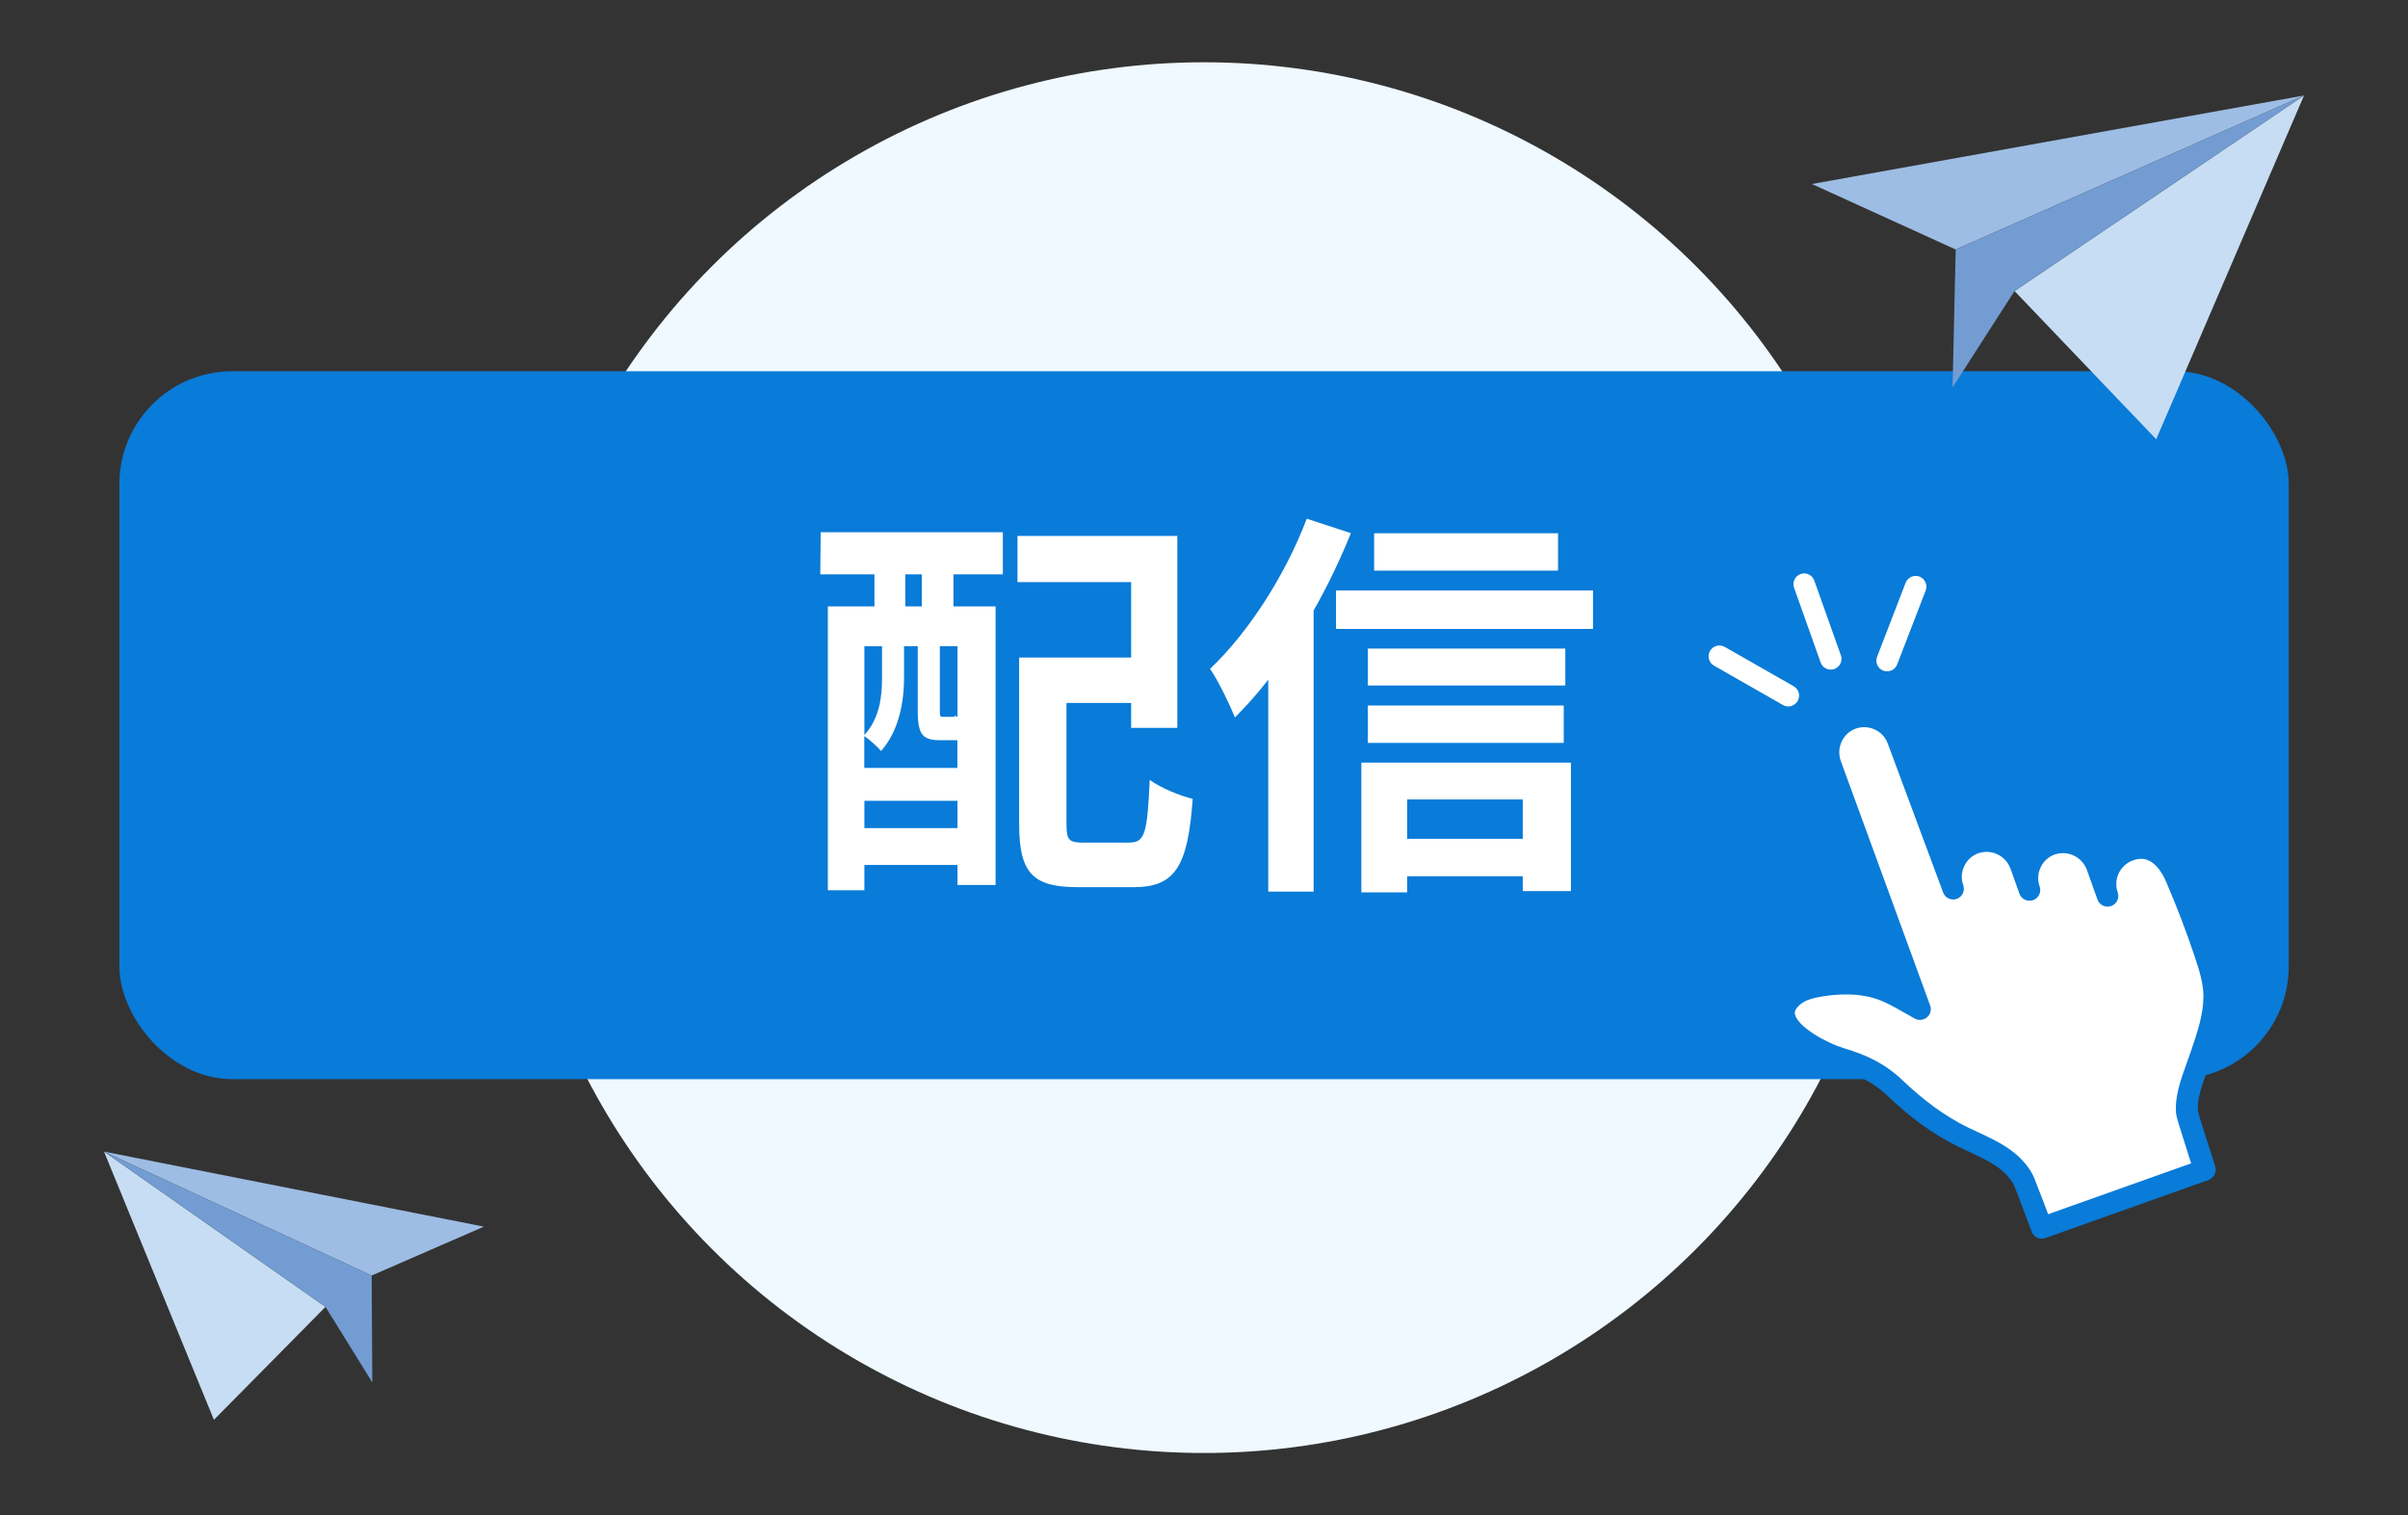 <svg width="232" height="146" xmlns="http://www.w3.org/2000/svg" viewBox="0 0 232 146"><rect x="0" y="0" width="232" height="146" fill="#333333" stroke="none"/><defs><style>.cls-1{fill:#fff;}.cls-2{fill:#eff9ff;}.cls-3{fill:#739cd2;}.cls-4{fill:#9dbde4;}.cls-5{fill:#c7ddf3;}.cls-6{fill:#097bd8;}</style></defs><circle class="cls-2" cx="116" cy="73" r="67"/><g><rect class="cls-6" x="11.5" y="35.77" width="209.01" height="68.21" rx="10.87" ry="10.87"/><g><path class="cls-1" d="M79.06,51.28h17.56v4.06h-4.76v3.09h4.06v26.84h-3.67v-1.93h-8.97v2.44h-3.52v-27.35h4.49v-3.09h-5.22l.04-4.06Zm11.53,20.04c-1.66,0-2.17-.5-2.17-2.79v-6.27h-1.32v3.06c0,2.17-.43,5.03-2.21,7.04-.35-.39-1.12-1.12-1.62-1.43v3.06h8.97v-2.67h-1.66Zm-7.31-9.05v8.55c1.51-1.66,1.7-3.79,1.7-5.53v-3.02h-1.7Zm8.97,17.52v-2.63h-8.97v2.63h8.97Zm-3.44-24.45h-1.59v3.09h1.59v-3.09Zm3.44,6.92h-1.7v6.27c0,.5,.04,.54,.31,.54h.7c.35,0,.43,0,.5-.12,.04,.04,.12,.12,.19,.15v-6.85Zm16.59,18.92c1.47,0,1.7-.93,1.93-6.03,1,.73,2.94,1.55,4.14,1.82-.46,6.54-1.7,8.51-5.69,8.51h-5.38c-4.29,0-5.65-1.31-5.65-6.07v-16.05h10.79v-7.27h-10.95v-4.45h15.4v18.49h-4.45v-2.4h-6.23v11.64c0,1.62,.23,1.82,1.74,1.82h4.33Z"/><path class="cls-1" d="M130.16,51.36c-1.01,2.48-2.21,5.03-3.6,7.47v27.08h-4.37v-20.42c-1.04,1.35-2.13,2.55-3.21,3.64-.43-1.08-1.62-3.6-2.4-4.68,3.67-3.48,7.23-8.97,9.32-14.47l4.25,1.39Zm23.32,5.53v3.71h-24.76v-3.71h24.76Zm-22.32,16.59h20.19v12.38h-4.64v-1.43h-11.14v1.55h-4.41v-12.49Zm19.65-7.43h-19.03v-3.56h19.03v3.56Zm-19.03,1.93h18.88v3.6h-18.88v-3.6Zm18.33-13h-17.72v-3.6h17.72v3.6Zm-14.54,22.05v3.79h11.14v-3.79h-11.14Z"/></g><g><g><path class="cls-1" d="M194.92,113.65c-1.21-2.2-3.64-3.05-5.77-4.08-2.41-1.17-4.56-2.8-6.49-4.64-1.65-1.57-3.2-2.29-5.38-2.94-1.95-.58-7.6-3.39-4.5-5.99,.71-.59,1.65-.83,2.56-.98,1.78-.29,3.65-.33,5.39,.16,1.52,.42,2.87,1.34,4.25,2.09l-8.61-23.57c-.64-1.79,.27-3.78,2.05-4.43s3.8,.29,4.44,2.08l5.32,14.31c-.64-1.8,.32-3.8,2.13-4.42,1.8-.62,3.75,.35,4.39,2.14l.85,2.38c-.64-1.8,.32-3.8,2.13-4.42,1.8-.62,3.75,.35,4.39,2.14l1.01,2.83c-.64-1.79,.31-3.77,2.1-4.41,2.2-.78,3.68,.75,4.5,2.64,1.02,2.38,1.95,4.8,2.77,7.25,.47,1.4,.92,2.77,.91,4.26-.02,2.03-.72,3.96-1.36,5.86-.54,1.61-1.43,3.57-1.27,5.29,.04,.41,1.72,5.51,1.7,5.52l-15.71,5.59s-1.63-4.36-1.78-4.64c0,0,0-.01,0-.02Z"/><path class="cls-6" d="M212.77,113.7l-15.71,5.59c-.54,.19-1.13-.09-1.32-.63,0-.02-.01-.03-.02-.05-.06-.17-.41-1.12-.82-2.19-.55-1.46-.82-2.13-.88-2.27-.87-1.58-2.56-2.37-4.36-3.2-.31-.15-.64-.3-.95-.45-1.2-.58-2.41-1.31-3.58-2.16-1.06-.77-2.12-1.66-3.17-2.66-1.55-1.48-2.99-2.11-4.96-2.7-.76-.23-2.1-.78-3.35-1.58-1.59-1.02-2.51-2.1-2.75-3.23-.11-.54-.06-1.08,.15-1.59,.21-.5,.57-.96,1.07-1.39,.92-.77,2.06-1.04,3.06-1.21,2.16-.36,4.13-.3,5.84,.18,.72,.2,1.39,.5,2.04,.83l-7.65-20.95s0,0,0,0c-.2-.57-.29-1.16-.26-1.76,.03-.58,.17-1.14,.41-1.67,.24-.53,.58-1,1-1.4,.44-.41,.95-.73,1.52-.94,.57-.21,1.17-.3,1.77-.27,.58,.03,1.15,.17,1.68,.42,.53,.25,1,.59,1.4,1.02,.41,.44,.72,.96,.92,1.53l4.02,10.8c.17-.23,.36-.44,.57-.63,.45-.41,.97-.71,1.54-.91,.57-.2,1.17-.28,1.77-.23,.58,.04,1.14,.19,1.66,.45,.52,.26,.98,.6,1.37,1.03,.14,.15,.27,.32,.38,.48,.19-.26,.4-.5,.64-.72,.45-.41,.97-.71,1.54-.91,.57-.2,1.17-.28,1.77-.23,.58,.04,1.14,.19,1.66,.45,.52,.26,.98,.6,1.37,1.03,.24,.26,.44,.54,.61,.85,.17-.22,.35-.43,.56-.61,.44-.41,.96-.72,1.53-.92,2.4-.85,4.56,.35,5.8,3.21,1.03,2.39,1.97,4.86,2.8,7.33,.48,1.43,.98,2.92,.96,4.61-.02,2.07-.67,3.99-1.3,5.84-.04,.11-.08,.23-.12,.34-.1,.31-.22,.61-.33,.94-.46,1.28-.99,2.72-.89,3.89,.09,.42,.85,2.78,1.22,3.92,.13,.41,.24,.76,.32,1.01,.04,.14,.07,.24,.1,.31,.01,.04,.02,.08,.03,.11,0,.03,.01,.05,.02,.07,0,.04,.01,.07,.02,.11,0,.06,0,.13,0,.19-.03,.41-.3,.77-.69,.91Zm-16.43,3.64c-.47,.18-.75,.67-.65,1.16-.09-.49,.18-.98,.65-1.16Zm0,0s0,0,0,0c0,0,0,0,0,0Zm0,0s0,0,0,0c0,0,0,0,0,0Zm0,0s0,0,0,0c0,0,0,0,0,0Zm0,0s0,0,0,0c0,0,0,0,0,0Zm0,0s0,0,0,0c0,0,0,0,0,0Zm0,0s0,0,0,0c0,0,0,0,0,0Zm0,0s0,0,0,0c0,0,0,0,0,0Zm0,0s0,0,0,0c0,0,0,0,0,0Zm0,0h0s0,0,0,0Zm0,0h0s0,0,0,0Zm0,0s0,0,0,0c0,0,0,0,0,0Zm0,0h0s0,0,0,0Zm0,0h0s0,0,0,0Zm.97-.34l13.8-4.91c-.05-.15-.1-.3-.15-.45-1.08-3.38-1.27-4.04-1.3-4.32-.16-1.64,.46-3.33,1-4.83,.11-.31,.22-.61,.32-.9,.04-.11,.08-.23,.12-.34,.6-1.77,1.17-3.45,1.19-5.19,.01-1.34-.43-2.65-.85-3.92-.81-2.42-1.73-4.83-2.74-7.17-.37-.87-.85-1.52-1.37-1.88-.54-.38-1.12-.44-1.83-.19-.6,.21-1.09,.66-1.37,1.24s-.31,1.24-.1,1.84c.19,.54-.09,1.13-.63,1.32s-1.13-.09-1.32-.63l-1.01-2.83c-.45-1.26-1.83-1.94-3.08-1.51,0,0-.01,0-.02,0-.6,.21-1.08,.65-1.36,1.23-.28,.59-.32,1.25-.1,1.85,.19,.54-.09,1.13-.63,1.32s-1.13-.09-1.32-.63l-.85-2.38c-.45-1.26-1.83-1.94-3.08-1.51,0,0-.01,0-.02,0-.6,.21-1.08,.65-1.36,1.23-.28,.59-.32,1.25-.1,1.85,.19,.54-.09,1.13-.62,1.32,0,0,0,0,0,0-.53,.19-1.12-.08-1.32-.62l-5.32-14.31s0,0,0-.01c-.22-.61-.66-1.1-1.25-1.37-.59-.28-1.25-.31-1.86-.09-1.24,.45-1.88,1.85-1.43,3.11l8.61,23.56c.15,.4,.03,.86-.3,1.14-.33,.28-.79,.33-1.17,.13-.34-.19-.68-.38-1.01-.57-1.03-.59-1.99-1.14-3.02-1.43-1.42-.4-3.08-.44-4.94-.13-.72,.12-1.53,.3-2.06,.75-.62,.52-.55,.84-.52,.97,.05,.25,.24,.55,.54,.87,.32,.34,.76,.68,1.29,1.03,1,.64,2.14,1.13,2.82,1.34,1.27,.38,2.22,.75,3.08,1.21,.98,.52,1.85,1.15,2.72,1.98,.98,.94,1.98,1.77,2.96,2.49,1.07,.78,2.17,1.45,3.26,1.98,.3,.15,.6,.28,.92,.43,.96,.45,1.96,.91,2.87,1.52,1.09,.73,1.89,1.57,2.43,2.57v.02c.06,.09,.15,.25,1.02,2.55,.16,.43,.33,.88,.48,1.27Zm-3.31-2.83h0s0,0,0,0Z"/></g><g><g><line class="cls-1" x1="173.82" y1="56.28" x2="176.38" y2="63.48"/><path class="cls-1" d="M176.73,64.46c-.54,.19-1.13-.09-1.32-.63l-2.56-7.2c-.19-.54,.09-1.13,.63-1.32s1.13,.09,1.32,.63l2.56,7.2c.19,.54-.09,1.13-.63,1.32Z"/></g><g><line class="cls-1" x1="184.56" y1="56.52" x2="181.81" y2="63.65"/><path class="cls-1" d="M182.16,64.62c-.23,.08-.48,.08-.72,0-.53-.21-.8-.81-.59-1.34l2.75-7.13c.21-.53,.81-.8,1.34-.59,.53,.21,.8,.81,.59,1.34l-2.75,7.13c-.11,.29-.35,.51-.62,.6Z"/></g><g><line class="cls-1" x1="165.66" y1="63.24" x2="172.3" y2="67.03"/><path class="cls-1" d="M172.64,68.01c-.27,.1-.59,.08-.86-.08l-6.64-3.79c-.5-.28-.67-.92-.39-1.42,.28-.5,.92-.67,1.42-.39l6.64,3.79c.5,.28,.67,.92,.39,1.42-.13,.22-.33,.38-.55,.46Z"/></g></g></g><g><g><polygon class="cls-5" points="221.98 9.2 209.71 37.75 207.74 42.32 203.96 38.37 194.09 28.04 221.98 9.2"/><polygon class="cls-4" points="221.98 9.2 188.42 24.04 174.57 17.73 221.98 9.2"/><polygon class="cls-3" points="221.98 9.2 194.09 28.04 188.12 37.33 188.42 24.04 221.98 9.2"/></g><g><polygon class="cls-5" points="10.02 110.96 19.15 133.24 20.61 136.8 23.59 133.79 31.36 125.92 10.02 110.96"/><polygon class="cls-4" points="10.02 110.96 35.81 122.9 46.62 118.19 10.02 110.96"/><polygon class="cls-3" points="10.02 110.96 31.36 125.92 35.87 133.2 35.81 122.9 10.02 110.96"/></g></g></g></svg>